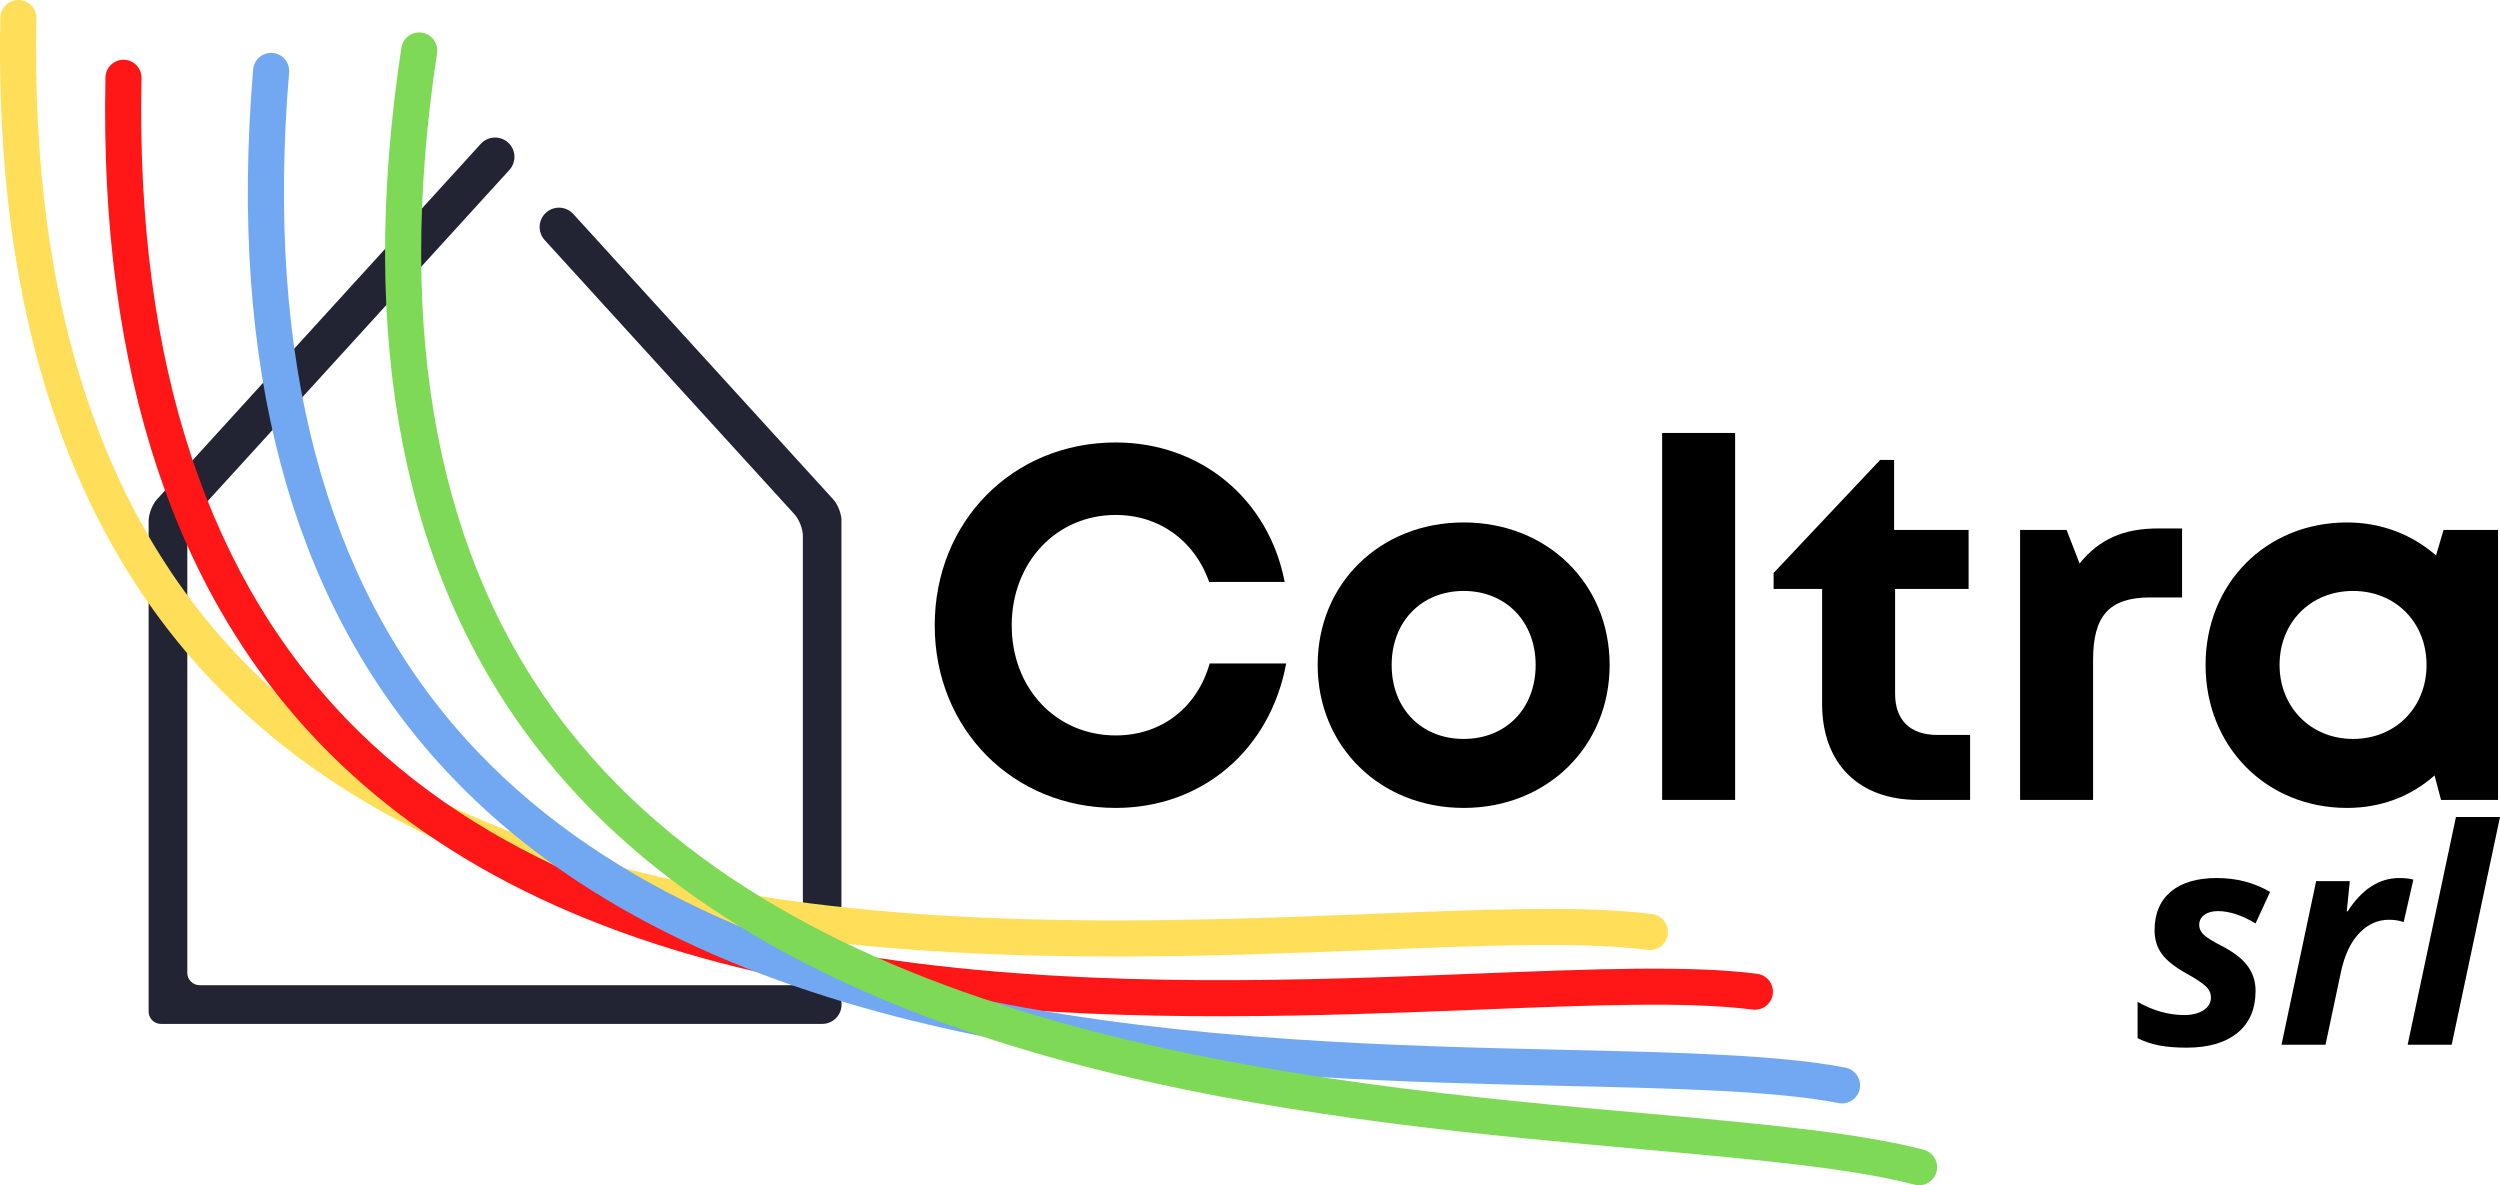 <svg xmlns:dc="http://purl.org/dc/elements/1.1/" xmlns:cc="http://creativecommons.org/ns#" xmlns:rdf="http://www.w3.org/1999/02/22-rdf-syntax-ns#" xmlns:svg="http://www.w3.org/2000/svg" xmlns="http://www.w3.org/2000/svg" xmlns:sodipodi="http://sodipodi.sourceforge.net/DTD/sodipodi-0.dtd" xmlns:inkscape="http://www.inkscape.org/namespaces/inkscape" width="2419.986" viewBox="0 0 1814.99 860.484" height="1147.312" preserveAspectRatio="xMidYMid meet" id="svg164" sodipodi:docname="Logo_Colori_SVG.svg" inkscape:version="1.0.2-2 (e86c870879, 2021-01-15)"><defs id="defs46"><g id="g2"></g><clipPath id="1c504d683e"><path d="M 329.844,679.59 H 832.871 V 1323.555 H 329.844 Z m 0,0" clip-rule="nonzero" id="path4"></path></clipPath><clipPath id="41507f0629"><path d="m 613,730 h 219.871 v 525 H 613 Z m 0,0" clip-rule="nonzero" id="path7"></path></clipPath><clipPath id="5deacdf245"><path d="m 221,580 h 1212 v 695 H 221 Z m 0,0" clip-rule="nonzero" id="path10"></path></clipPath><clipPath id="eff095d375"><path d="M 310.547,461.59 1440.633,1252.547 1159.926,1653.605 29.844,862.645 Z m 0,0" clip-rule="nonzero" id="path13"></path></clipPath><clipPath id="e35fbe0824"><path d="M 310.547,461.59 1440.633,1252.547 1159.926,1653.605 29.844,862.645 Z m 0,0" clip-rule="nonzero" id="path16"></path></clipPath><clipPath id="c75b1974cb"><path d="m 298,623 h 1212 v 695 H 298 Z m 0,0" clip-rule="nonzero" id="path19"></path></clipPath><clipPath id="6aebf08ede"><path d="M 386.855,504.961 1516.938,1295.922 1236.234,1696.977 106.148,906.02 Z m 0,0" clip-rule="nonzero" id="path22"></path></clipPath><clipPath id="0a07e6a5cc"><path d="M 386.855,504.961 1516.938,1295.922 1236.234,1696.977 106.148,906.02 Z m 0,0" clip-rule="nonzero" id="path25"></path></clipPath><clipPath id="d839f16e78"><path d="m 401,618 h 1172 v 764 H 401 Z m 0,0" clip-rule="nonzero" id="path28"></path></clipPath><clipPath id="20255814e6"><path d="M 502.141,504.961 1580.406,1365.227 1275.105,1747.891 196.84,887.629 Z m 0,0" clip-rule="nonzero" id="path31"></path></clipPath><clipPath id="1935088944"><path d="M 502.141,504.961 1580.406,1365.227 1275.105,1747.891 196.84,887.629 Z m 0,0" clip-rule="nonzero" id="path34"></path></clipPath><clipPath id="b6fb0d60e7"><path d="m 501,603 h 1128 v 838 H 501 Z m 0,0" clip-rule="nonzero" id="path37"></path></clipPath><clipPath id="4b518a4e01"><path d="M 617.887,495.934 1636.492,1426.07 1306.395,1787.562 287.789,857.43 Z m 0,0" clip-rule="nonzero" id="path40"></path></clipPath><clipPath id="a42e2da1f0"><path d="M 617.887,495.934 1636.492,1426.07 1306.395,1787.562 287.789,857.43 Z m 0,0" clip-rule="nonzero" id="path43"></path></clipPath></defs><g clip-path="url(#1c504d683e)" id="g50" transform="translate(-221.987,-580.094)"><path fill="#222433" d="m 818.914,1295.332 c 3.715,0 7.289,1.484 9.934,4.129 2.633,2.633 4.113,6.211 4.113,9.93 0,3.734 -1.48,7.312 -4.113,9.945 -2.645,2.645 -6.219,4.117 -9.934,4.117 H 338.824 c -4.934,0 -8.941,-4.012 -8.941,-8.949 V 958.219 c 0,-4.941 2.699,-11.91 6.023,-15.562 L 571.039,684.523 c 2.516,-2.746 6.016,-4.395 9.73,-4.562 3.73,-0.18 7.371,1.137 10.113,3.656 2.762,2.504 4.395,6.008 4.574,9.738 0.164,3.719 -1.148,7.363 -3.652,10.125 L 364,953.547 c -3.324,3.648 -6.023,10.621 -6.023,15.559 v 317.277 c 0,4.938 4.008,8.949 8.941,8.949 z m 0,0" fill-opacity="1" fill-rule="nonzero" id="path48"></path></g><g clip-path="url(#41507f0629)" id="g54" transform="translate(-221.987,-580.094)"><path fill="#222433" d="m 617.422,754.387 c -2.504,-2.746 -3.82,-6.391 -3.652,-10.121 0.18,-3.719 1.812,-7.223 4.57,-9.738 2.746,-2.508 6.387,-3.824 10.117,-3.656 3.715,0.18 7.215,1.828 9.73,4.574 l 188.75,207.211 c 3.324,3.652 6.023,10.621 6.023,15.562 v 282.598 c 0,3.723 -1.48,7.301 -4.113,9.945 -2.645,2.633 -6.219,4.117 -9.934,4.117 -3.73,0 -7.305,-1.484 -9.938,-4.117 -2.629,-2.644 -4.109,-6.223 -4.109,-9.945 V 969.105 c 0,-4.938 -2.699,-11.91 -6.023,-15.559 z m 0,0" fill-opacity="1" fill-rule="nonzero" id="path52"></path></g><g fill="#000000" fill-opacity="1" id="g62" transform="translate(-221.987,-580.094)"><g transform="translate(886.435,1160.834)" id="g60"><g id="g58"><path d="m 145.547,5.809 c 62.789,0 112.152,-42.105 123.766,-104.895 h -55.531 c -9.074,31.938 -34.844,52.266 -68.234,52.266 -43.195,0 -75.496,-34.117 -75.496,-79.852 0,-45.73 32.301,-80.211 75.496,-80.211 31.938,0 57.344,18.871 67.871,48.633 h 54.805 c -11.613,-60.25 -60.977,-101.262 -122.676,-101.262 -74.77,0 -131.391,57.344 -131.391,132.84 0,75.133 56.621,132.48 131.391,132.48 z m 0,0" id="path56"></path></g></g></g><g fill="#000000" fill-opacity="1" id="g70" transform="translate(-221.987,-580.094)"><g transform="translate(1166.273,1160.834)" id="g68"><g id="g66"><path d="m 118.324,5.809 c 60.613,0 105.98,-44.645 105.98,-103.805 0,-59.164 -45.367,-103.445 -105.98,-103.445 -60.613,0 -105.984,44.281 -105.984,103.445 0,59.16 45.371,103.805 105.984,103.805 z m 0,-50.09 c -30.488,0 -52.266,-21.777 -52.266,-53.715 0,-31.578 21.777,-53.719 52.266,-53.719 30.488,0 52.266,22.141 52.266,53.719 0,31.938 -21.777,53.715 -52.266,53.715 z m 0,0" id="path64"></path></g></g></g><g fill="#000000" fill-opacity="1" id="g78" transform="translate(-221.987,-580.094)"><g transform="translate(1403.282,1160.834)" id="g76"><g id="g74"><path d="M 25.406,0 H 78.398 V -266.41 H 25.406 Z m 0,0" id="path72"></path></g></g></g><g fill="#000000" fill-opacity="1" id="g86" transform="translate(-221.987,-580.094)"><g transform="translate(1507.087,1160.834)" id="g84"><g id="g82"><path d="m 121.227,-47.184 c -19.598,0 -30.488,-10.891 -30.488,-29.762 v -76.223 h 53.355 v -42.828 H 90.012 v -50.812 H 79.852 l -77.312,82.027 v 11.613 H 37.746 V -69.688 C 37.746,-26.496 64.242,0 107.434,0 h 37.75 v -47.184 z m 0,0" id="path80"></path></g></g></g><g fill="#000000" fill-opacity="1" id="g94" transform="translate(-221.987,-580.094)"><g transform="translate(1663.158,1160.834)" id="g92"><g id="g90"><path d="m 125.582,-197.086 c -25.406,0 -42.828,7.984 -56.984,25.406 l -9.438,-24.316 H 25.406 V 0 h 52.992 v -101.629 c 0,-31.938 11.613,-45.367 41.375,-45.367 h 23.23 v -50.09 z m 0,0" id="path88"></path></g></g></g><g fill="#000000" fill-opacity="1" id="g102" transform="translate(-221.987,-580.094)"><g transform="translate(1810.88,1160.834)" id="g100"><g id="g98"><path d="m 185.105,-195.996 -5.441,18.512 c -17.059,-14.883 -39.199,-23.957 -64.605,-23.957 -58.801,0 -102.719,44.281 -102.719,103.445 0,59.16 43.918,103.805 102.719,103.805 25.043,0 46.82,-8.711 63.516,-23.594 L 183.293,0 h 41.375 v -195.996 z m -65.691,151.715 c -30.852,0 -53.355,-23.227 -53.355,-53.715 0,-30.852 22.504,-53.719 53.355,-53.719 30.848,0 53.352,22.867 53.352,53.719 0,30.848 -22.504,53.715 -53.352,53.715 z m 0,0" id="path96"></path></g></g></g><g fill="#000000" fill-opacity="1" id="g108" transform="translate(-221.987,-580.094)"><g transform="translate(2061.308,1160.834)" id="g106"><g id="g104"></g></g></g><g fill="#000000" fill-opacity="1" id="g116" transform="translate(-221.987,-580.094)"><g transform="translate(1771.436,1338.57)" id="g114"><g id="g112"><path d="m 88.078,-39.203 c 0,13.312 -4.414,23.531 -13.234,30.656 C 66.031,-1.43 53.766,2.125 38.047,2.125 30.461,2.125 23.852,1.594 18.219,0.531 12.594,-0.531 7.332,-2.301 2.438,-4.781 V -31.125 c 11.125,6.375 22.426,9.562 33.906,9.562 5.664,0 10.301,-1.148 13.906,-3.453 3.613,-2.301 5.422,-5.438 5.422,-9.406 0,-3.051 -1.312,-5.781 -3.938,-8.188 -2.617,-2.406 -7.25,-5.453 -13.906,-9.141 -8.574,-4.812 -14.562,-9.609 -17.969,-14.391 -3.398,-4.781 -5.094,-10.43 -5.094,-16.953 0,-12.039 3.91,-21.375 11.734,-28 7.832,-6.625 19.008,-9.938 33.531,-9.938 14.238,0 27.098,3.367 38.578,10.094 l -10.531,22.859 c -9.918,-5.957 -19.055,-8.938 -27.406,-8.938 -4.043,0 -7.305,0.906 -9.781,2.719 -2.48,1.805 -3.719,4.23 -3.719,7.281 0,2.762 1.133,5.188 3.406,7.281 2.27,2.086 6.52,4.719 12.75,7.906 8.707,4.461 15.008,9.312 18.906,14.562 3.895,5.242 5.844,11.262 5.844,18.062 z m 0,0" id="path110"></path></g></g></g><g fill="#000000" fill-opacity="1" id="g130" transform="translate(-221.987,-580.094)"><g transform="translate(1874.399,1338.57)" id="g122"><g id="g120"><path d="m 89.469,-121.031 c 4.176,0 7.578,0.391 10.203,1.172 l -7.016,30.813 c -3.188,-1.125 -6.73,-1.688 -10.625,-1.688 -8.219,0 -15.43,3.242 -21.625,9.719 -6.199,6.48 -10.609,15.777 -13.234,27.891 L 35.906,0 H 3.938 l 25.172,-118.797 h 24.438 l -2.219,22 h 0.625 C 62.367,-112.953 74.875,-121.031 89.469,-121.031 Z m 0,0" id="path118"></path></g></g><g transform="translate(1965.993,1338.57)" id="g128"><g id="g126"><path d="M 35.906,0 H 3.938 L 39,-165.328 h 31.984 z m 0,0" id="path124"></path></g></g></g><g clip-path="url(#5deacdf245)" id="g138" transform="translate(-221.987,-580.094)"><g clip-path="url(#eff095d375)" id="g136"><g clip-path="url(#e35fbe0824)" id="g134"><path fill="#ffde59" d="m 452,1139.652 c -22.914,-15.988 -44.352,-33.758 -64.312,-53.305 C 273.418,974.223 217.75,808.285 222.238,593.141 c 0.004,-0.867 0.094,-1.73 0.27,-2.582 0.172,-0.852 0.43,-1.676 0.77,-2.477 0.34,-0.801 0.754,-1.562 1.242,-2.277 0.492,-0.719 1.047,-1.383 1.672,-1.988 0.621,-0.609 1.297,-1.148 2.027,-1.621 0.73,-0.473 1.5,-0.867 2.309,-1.188 0.809,-0.32 1.641,-0.555 2.496,-0.707 0.855,-0.156 1.719,-0.223 2.59,-0.203 0.867,0.016 1.727,0.121 2.574,0.312 0.852,0.188 1.672,0.461 2.465,0.812 0.797,0.352 1.551,0.781 2.258,1.285 0.711,0.5 1.363,1.07 1.961,1.703 0.594,0.633 1.125,1.316 1.582,2.055 0.461,0.738 0.844,1.516 1.148,2.328 0.305,0.816 0.527,1.652 0.668,2.512 0.137,0.855 0.191,1.723 0.156,2.59 -4.324,207.633 48.703,367.098 157.609,473.957 203.836,200.062 569.316,185.527 811.152,175.938 83.457,-3.328 155.551,-6.188 204.231,0.109 0.855,0.109 1.688,0.301 2.504,0.578 0.816,0.274 1.594,0.625 2.34,1.055 0.746,0.426 1.445,0.926 2.094,1.488 0.648,0.566 1.234,1.191 1.758,1.871 0.527,0.684 0.981,1.406 1.363,2.18 0.383,0.769 0.684,1.57 0.91,2.398 0.223,0.832 0.367,1.676 0.426,2.535 0.055,0.856 0.031,1.711 -0.078,2.566 -0.113,0.852 -0.305,1.688 -0.578,2.5 -0.274,0.816 -0.625,1.598 -1.055,2.344 -0.43,0.746 -0.926,1.442 -1.492,2.09 -0.562,0.648 -1.188,1.234 -1.867,1.758 -0.684,0.527 -1.41,0.981 -2.18,1.363 -0.769,0.379 -1.57,0.684 -2.402,0.906 -0.828,0.227 -1.672,0.367 -2.531,0.426 -0.859,0.059 -1.715,0.031 -2.566,-0.078 -46.496,-6.027 -117.551,-3.195 -199.844,0.07 C 995.234,1278.605 669.023,1291.547 452,1139.652 Z m 0,0" fill-opacity="1" fill-rule="nonzero" id="path132"></path></g></g></g><g clip-path="url(#c75b1974cb)" id="g146" transform="translate(-221.987,-580.094)"><g clip-path="url(#6aebf08ede)" id="g144"><g clip-path="url(#0a07e6a5cc)" id="g142"><path fill="#ff1616" d="m 528.305,1183.023 c -22.91,-15.988 -44.348,-33.754 -64.309,-53.301 -114.273,-112.125 -169.941,-278.066 -165.449,-493.207 0.004,-0.871 0.09,-1.73 0.266,-2.582 0.176,-0.852 0.43,-1.68 0.77,-2.48 0.34,-0.801 0.754,-1.559 1.246,-2.277 0.488,-0.719 1.047,-1.379 1.668,-1.988 0.621,-0.605 1.297,-1.148 2.027,-1.617 0.73,-0.473 1.5,-0.871 2.309,-1.188 0.809,-0.32 1.641,-0.559 2.496,-0.711 0.859,-0.152 1.719,-0.223 2.59,-0.203 0.871,0.019 1.73,0.121 2.578,0.312 0.848,0.188 1.668,0.461 2.465,0.812 0.793,0.355 1.547,0.781 2.258,1.285 0.707,0.504 1.359,1.07 1.957,1.703 0.598,0.633 1.125,1.32 1.586,2.059 0.461,0.738 0.844,1.512 1.148,2.328 0.305,0.812 0.527,1.648 0.664,2.508 0.141,0.859 0.191,1.723 0.16,2.59 -4.328,207.637 48.699,367.102 157.605,473.957 203.84,200.062 569.316,185.531 811.156,175.938 83.457,-3.324 155.547,-6.188 204.231,0.109 0.852,0.109 1.688,0.305 2.5,0.578 0.816,0.274 1.598,0.625 2.344,1.055 0.746,0.43 1.441,0.926 2.09,1.492 0.648,0.566 1.234,1.188 1.762,1.871 0.523,0.68 0.977,1.406 1.359,2.176 0.383,0.769 0.688,1.57 0.91,2.402 0.227,0.828 0.367,1.676 0.426,2.531 0.059,0.859 0.031,1.715 -0.078,2.566 -0.109,0.856 -0.301,1.688 -0.578,2.504 -0.273,0.812 -0.625,1.594 -1.055,2.34 -0.426,0.746 -0.922,1.441 -1.488,2.09 -0.566,0.648 -1.188,1.234 -1.871,1.762 -0.68,0.523 -1.406,0.977 -2.176,1.359 -0.773,0.383 -1.57,0.684 -2.402,0.91 -0.832,0.223 -1.676,0.367 -2.531,0.422 -0.859,0.059 -1.715,0.035 -2.57,-0.078 -46.496,-6.024 -117.551,-3.195 -199.844,0.074 -222.98,8.855 -549.195,21.797 -766.219,-130.102 z m 0,0" fill-opacity="1" fill-rule="nonzero" id="path140"></path></g></g></g><g clip-path="url(#d839f16e78)" id="g154" transform="translate(-221.987,-580.094)"><g clip-path="url(#20255814e6)" id="g152"><g clip-path="url(#1935088944)" id="g150"><path fill="#71a8f1" d="m 600.797,1190.559 c -21.863,-17.395 -42.145,-36.469 -60.84,-57.23 C 432.941,1014.262 387.785,845.156 405.758,630.719 c 0.059,-0.867 0.203,-1.723 0.43,-2.562 0.227,-0.836 0.535,-1.645 0.922,-2.422 0.391,-0.781 0.852,-1.512 1.387,-2.199 0.535,-0.684 1.129,-1.309 1.789,-1.879 0.66,-0.566 1.367,-1.062 2.125,-1.488 0.762,-0.426 1.551,-0.773 2.379,-1.039 0.828,-0.27 1.676,-0.453 2.539,-0.551 0.863,-0.102 1.727,-0.113 2.594,-0.039 0.867,0.07 1.719,0.23 2.555,0.473 0.832,0.242 1.637,0.562 2.41,0.965 0.77,0.402 1.492,0.879 2.168,1.422 0.68,0.547 1.293,1.156 1.852,1.824 0.555,0.668 1.039,1.387 1.449,2.152 0.414,0.766 0.746,1.562 1,2.395 0.254,0.832 0.426,1.684 0.508,2.547 0.086,0.867 0.086,1.73 -0.004,2.598 -17.336,206.953 25.586,369.43 127.578,482.906 190.891,212.449 556.562,220.859 798.527,226.453 83.5,1.914 155.629,3.578 203.82,12.914 0.844,0.164 1.664,0.41 2.461,0.734 0.797,0.324 1.555,0.727 2.273,1.199 0.715,0.473 1.383,1.016 1.992,1.621 0.613,0.602 1.156,1.262 1.641,1.977 0.48,0.711 0.887,1.465 1.223,2.258 0.332,0.793 0.586,1.609 0.758,2.453 0.172,0.844 0.258,1.695 0.262,2.555 0.01,0.859 -0.074,1.711 -0.238,2.555 -0.16,0.848 -0.406,1.668 -0.731,2.461 -0.324,0.797 -0.727,1.555 -1.199,2.273 -0.473,0.715 -1.016,1.379 -1.621,1.992 -0.602,0.609 -1.262,1.156 -1.977,1.637 -0.711,0.484 -1.465,0.891 -2.258,1.223 -0.793,0.332 -1.609,0.586 -2.453,0.758 -0.844,0.172 -1.695,0.258 -2.555,0.262 -0.859,0.01 -1.711,-0.074 -2.555,-0.238 -46.027,-8.926 -117.121,-10.559 -199.457,-12.457 -223.098,-5.144 -549.481,-12.684 -756.555,-177.891 z m 0,0" fill-opacity="1" fill-rule="nonzero" id="path148"></path></g></g></g><g clip-path="url(#b6fb0d60e7)" id="g162" transform="translate(-221.987,-580.094)"><g clip-path="url(#4b518a4e01)" id="g160"><g clip-path="url(#a42e2da1f0)" id="g158"><path fill="#7ed957" d="m 670.684,1186.578 c -20.66,-18.809 -39.625,-39.195 -56.898,-61.152 -98.852,-125.93 -132.648,-297.664 -100.438,-510.43 0.113,-0.863 0.312,-1.703 0.594,-2.527 0.285,-0.82 0.645,-1.609 1.086,-2.359 0.438,-0.75 0.949,-1.449 1.527,-2.098 0.578,-0.648 1.215,-1.234 1.91,-1.754 0.695,-0.523 1.438,-0.973 2.223,-1.344 0.781,-0.375 1.598,-0.668 2.441,-0.883 0.844,-0.211 1.699,-0.34 2.566,-0.379 0.867,-0.043 1.734,0 2.594,0.133 0.859,0.129 1.699,0.344 2.516,0.641 0.816,0.297 1.598,0.672 2.34,1.125 0.742,0.453 1.434,0.977 2.07,1.566 0.641,0.59 1.215,1.234 1.723,1.941 0.512,0.703 0.945,1.453 1.309,2.242 0.359,0.793 0.641,1.609 0.836,2.457 0.199,0.848 0.312,1.707 0.336,2.574 0.027,0.871 -0.031,1.734 -0.176,2.59 -31.074,205.344 0.938,370.316 95.148,490.328 176.324,224.688 540.625,257.422 781.68,279.109 83.191,7.469 155.047,13.93 202.512,26.453 0.832,0.223 1.633,0.519 2.406,0.898 0.773,0.375 1.5,0.824 2.184,1.348 0.688,0.519 1.312,1.105 1.883,1.75 0.57,0.644 1.07,1.336 1.504,2.078 0.434,0.746 0.789,1.524 1.07,2.336 0.277,0.812 0.477,1.648 0.594,2.5 0.113,0.852 0.144,1.707 0.094,2.566 -0.055,0.859 -0.191,1.703 -0.41,2.535 -0.219,0.832 -0.516,1.633 -0.895,2.406 -0.375,0.773 -0.824,1.5 -1.348,2.184 -0.52,0.688 -1.102,1.312 -1.746,1.883 -0.645,0.57 -1.34,1.07 -2.082,1.504 -0.742,0.434 -1.523,0.789 -2.336,1.066 -0.812,0.281 -1.645,0.477 -2.496,0.594 -0.856,0.113 -1.711,0.145 -2.566,0.094 -0.859,-0.055 -1.707,-0.191 -2.535,-0.41 -45.332,-11.973 -116.16,-18.332 -198.184,-25.707 -222.266,-19.984 -547.422,-49.234 -743.035,-227.859 z m 0,0" fill-opacity="1" fill-rule="nonzero" id="path156"></path></g></g></g></svg>
